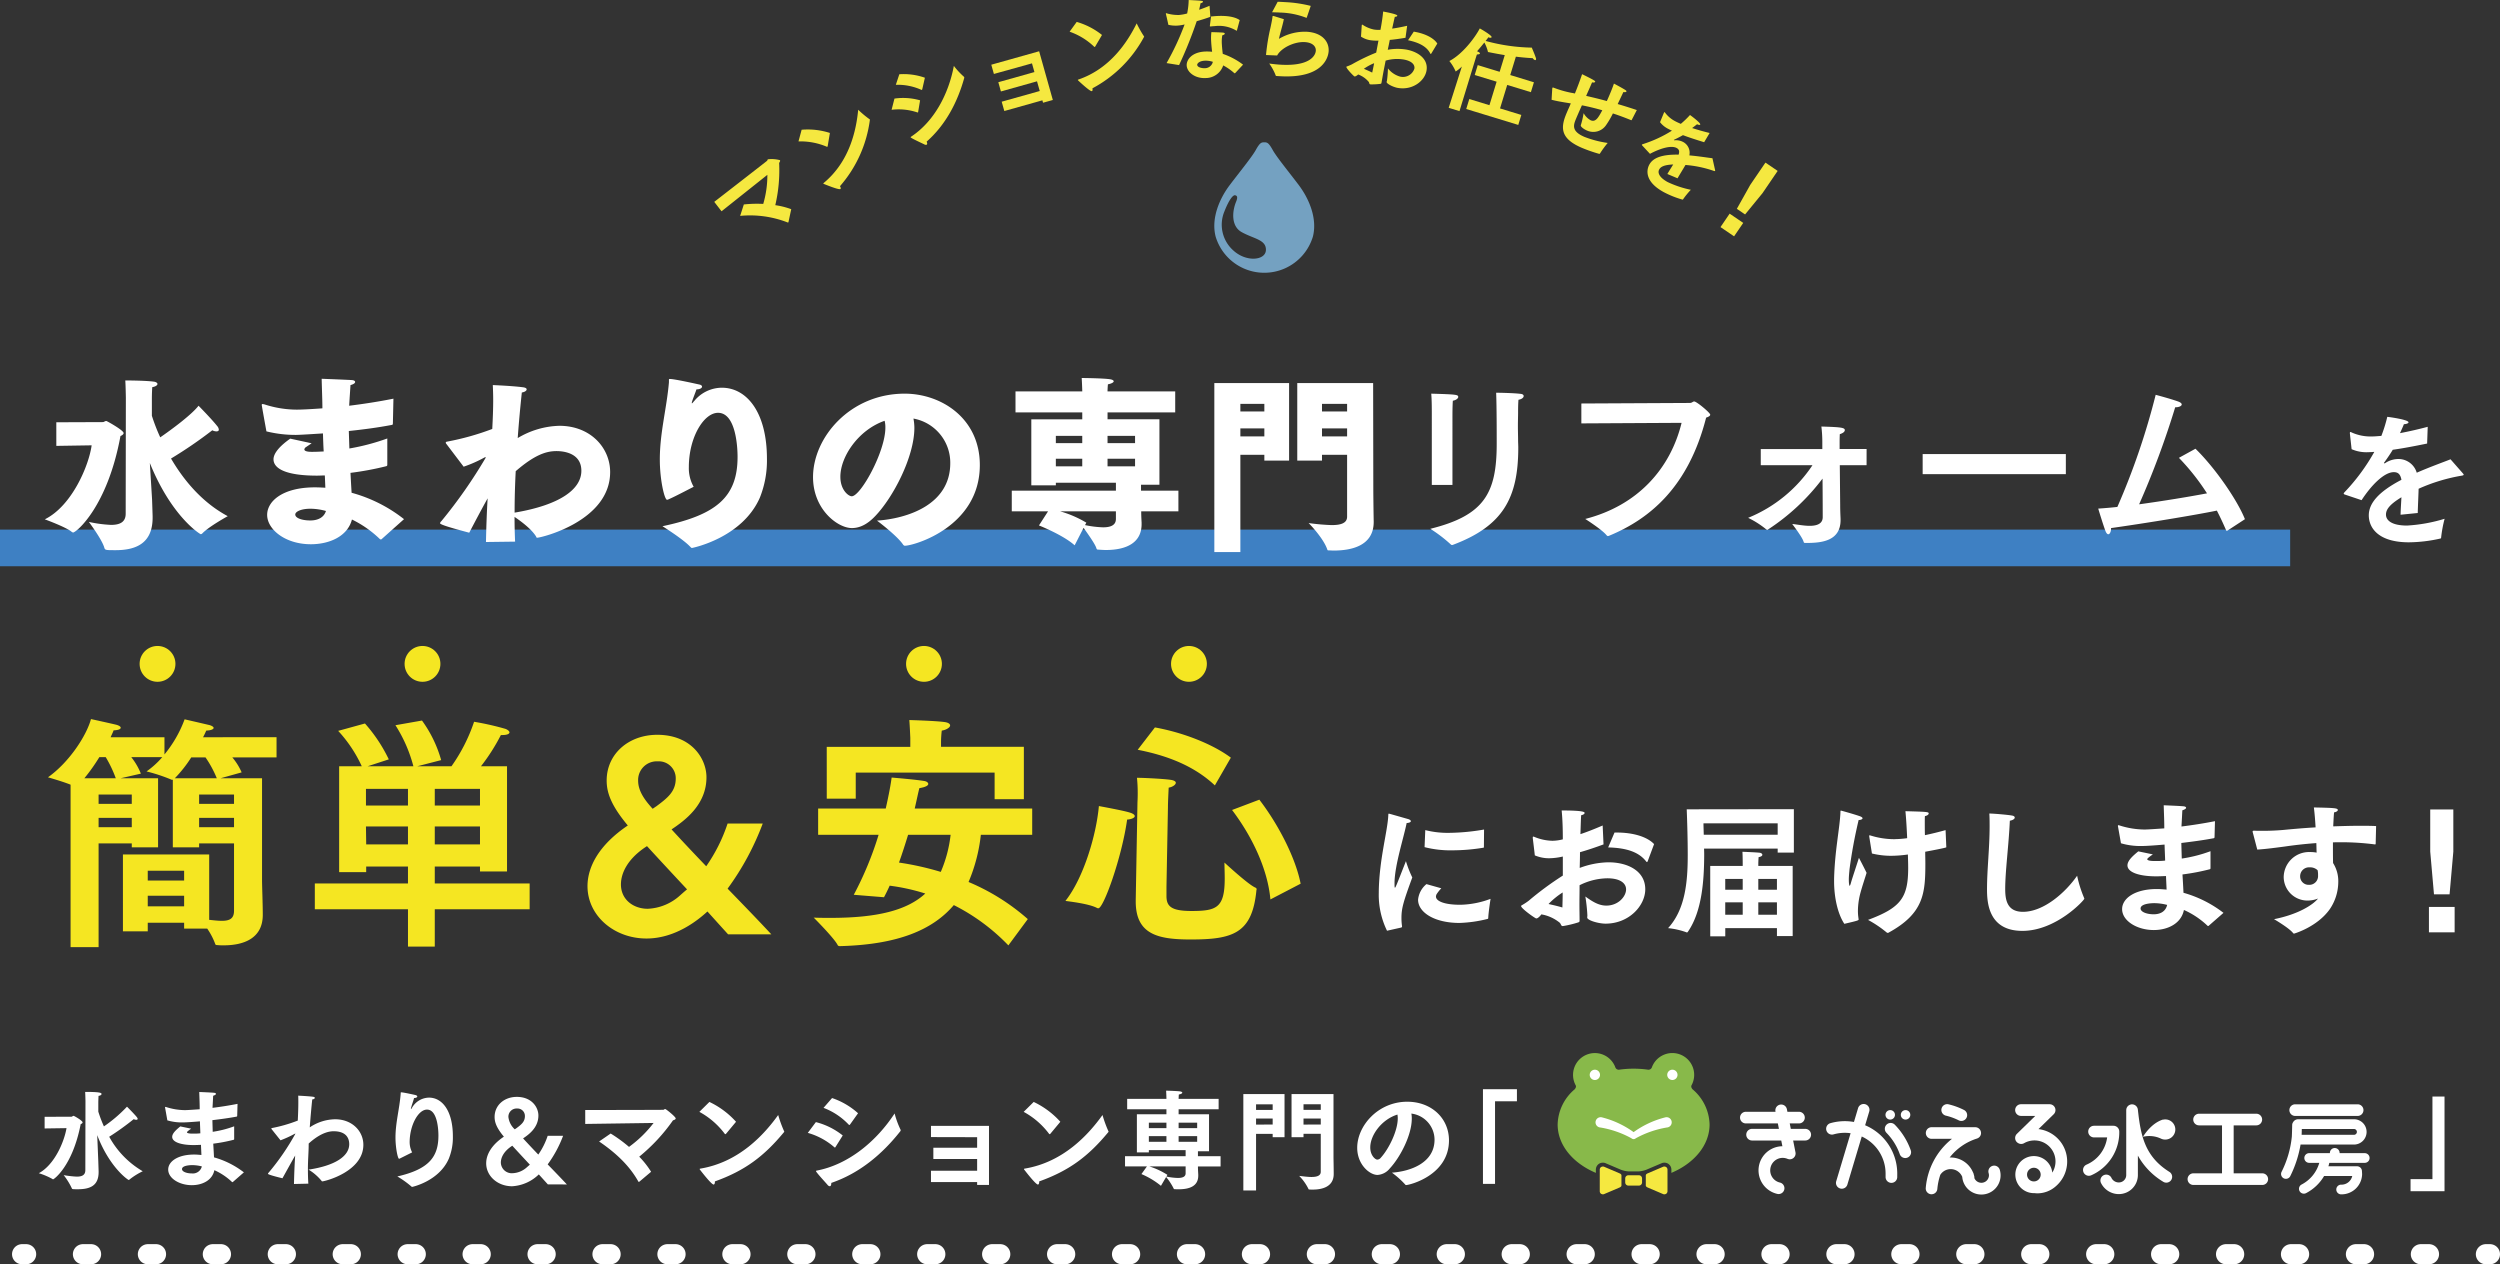 <svg xmlns="http://www.w3.org/2000/svg" viewBox="0 0 648.614 328.013"><rect x="0" y="0" width="648.614" height="328.013" fill="#333333" stroke="none"/><defs><style>.cls-1{fill:#fff;}.cls-2{fill:#3e80c3;}.cls-3{fill:#f5e622;}.cls-4{fill:#f5e840;}.cls-5{fill:#8ac5f0;opacity:0.75;}.cls-6{fill:#88b94a;}.cls-7,.cls-8{fill:none;stroke:#fff;stroke-linecap:round;stroke-miterlimit:10;stroke-width:5.227px;}.cls-8{stroke-dasharray:2.106 14.743;}</style></defs><title>home_main</title><g id="レイヤー_2" data-name="レイヤー 2"><g id="contents"><path class="cls-1" d="M359.856,241.475a21.178,21.178,0,0,1-2.137-9.889v-.374c.151-8.54,2.323-15.62,2.473-19.815,0-.187.037-.3.151-.3s5.02,1.423,5.057,1.423c.412.15.637.337.637.524,0,.225-.338.45-1.086.487-.788,3.9-3.072,10.863-3.148,15.433,0,.824,0,1.348.113,1.348.15,0,.412-.674,2.847-6.892a28.478,28.478,0,0,0,1.649,4.232c-2.361,6.443-2.81,8.016-2.81,10.563a14.414,14.414,0,0,0,.149,2.06v.075a.285.285,0,0,1-.224.3Zm14.085-11.012a10.352,10.352,0,0,0-1.2,1.5,1.386,1.386,0,0,0-.187.637c0,1.236,2.285,2.135,6.219,2.135H379a23.508,23.508,0,0,0,7.719-1.536s-.562,3.6-.6,5.019a.249.249,0,0,1-.149.188,34.036,34.036,0,0,1-7.305,1.048c-6.557,0-10.753-2.771-10.753-6.03a6,6,0,0,1,2.173-4.045Zm-4.158-15.095a23.638,23.638,0,0,0,6.22.711,55.639,55.639,0,0,0,9.028-.861l-.037,4.532c0,.112-.038.187-.15.187a49.106,49.106,0,0,1-7.98.675,26.959,26.959,0,0,1-7.268-.824Z"/><path class="cls-1" d="M399.885,237.242a3.626,3.626,0,0,1-.936.937,1.451,1.451,0,0,1-.374.112c-.263,0-3.934-2.584-3.934-3.221,0-.112.149-.187.412-.337a16.325,16.325,0,0,0,1.573-1.049,81.072,81.072,0,0,1,8.842-6.517v-4.945a16.787,16.787,0,0,1-3.6.45,9.466,9.466,0,0,1-3.671-.749c0-.188-.525-4.458-.525-4.458v-.15c0-.187.038-.262.15-.262a.99.99,0,0,1,.263.075,12.923,12.923,0,0,0,4.682,1.011,11.518,11.518,0,0,0,2.7-.374c0-2.66-.075-5.207-.3-7.492,5.657,0,5.956.412,5.956.637s-.3.487-.9.6c-.076,1.086-.113,2.809-.188,4.906,1.687-.561,3.6-1.311,5.77-2.247l.225,4.907c-2.023.749-4.121,1.461-6.107,2.023,0,1.348-.037,2.7-.075,4.082a22.261,22.261,0,0,1,7.456-1.46c4.907,0,9.553,2.172,9.553,7,0,4.233-4.2,8.915-10.3,8.915-1.836,0-4.757-.862-4.757-1.573,0-.188.037-.375.037-.6a43.556,43.556,0,0,0-.525-4.869c1.723,1.236,3.409,2.36,5.432,2.36,3.148,0,5.134-2.4,5.134-4.2,0-1.61-1.536-2.884-4.871-2.884a16.442,16.442,0,0,0-7.193,1.8c0,1.761-.038,3.446-.038,4.982s.038,2.884.038,3.97v.225c0,.3-.075.375-.412.487a27.421,27.421,0,0,1-3.934.936c-.488,0-.413-.449-.787-.861a10.253,10.253,0,0,0-4.758-2.173Zm5.47-1.8c.038-1.237.075-2.547.075-3.9a19.686,19.686,0,0,0-3.671,3C403.108,234.845,404.381,235.145,405.355,235.445ZM418.88,216h.6c4.308,0,7.9,1.124,9.665,3l-1.648,4.42c-.037.112-.113.225-.188.225a.271.271,0,0,1-.224-.15c-1.911-2.472-5.17-3.521-9.854-3.634Z"/><path class="cls-1" d="M465.41,209.936v11.275h-4.2v-1.049H442.108c.038.787.038,1.423.038,1.761-.038,6.405-.525,14.42-4.2,19.777-.112.15-.187.225-.262.225a.54.54,0,0,1-.225-.075,20.121,20.121,0,0,0-4.683-1.049c4.421-4.832,5.1-11.836,5.1-18.916,0-3.858-.112-8.053-.262-11.911Zm-4.2,6.63v-2.959H441.958c0,.487.037,1.648.074,2.959Zm-17.5,8.091h8.429V224.1s0-2.172-.075-3.109c0,0,3.9.15,4.571.262.375.075.6.3.6.525s-.262.487-.974.6c-.037.637-.075,1.236-.075,1.836v.449h8.917v18.2h-4.083V240.8H447.615v2.135h-3.9Zm8.429,6.18v-2.809h-4.533v2.809Zm0,6.48V234.1h-4.533v3.221Zm8.88-6.48v-2.809h-4.834v2.809Zm0,6.48V234.1h-4.834v3.221Z"/><path class="cls-1" d="M475.848,228.7v-.711c.187-7.379,1.5-13.223,1.648-17.306,0-.262,0-.374.15-.374.037,0,3.184.861,4.908,1.461.487.187.674.374.674.524,0,.262-.487.45-.937.45h-.074a127.425,127.425,0,0,0-2.361,12.735c-.075.9-.187,1.835-.187,2.7,0,1.236.15,1.648.224,1.648s.226-.375.338-.824c.3-1.086,1.648-5.094,2.06-6.443,0,0,1.312,2.472,1.986,3.9-.412,1.348-1.086,3.334-1.536,4.982a18.47,18.47,0,0,0-.711,4.832,12.152,12.152,0,0,0,.149,1.985c0,.112.038.187.038.262,0,.262-.15.337-3.709,1.161C476.709,236.98,475.848,232.6,475.848,228.7Zm29.11-8.989v.112c0,.15-5.1,1.086-5.47,1.161,0,1.011.037,1.985.037,2.959,0,7.791-.375,13.035-9.591,18.054a.221.221,0,0,1-.149.038.509.509,0,0,1-.3-.112,29.5,29.5,0,0,0-4.832-3.259c8.43-3.147,10.415-5.694,10.415-13.485,0-1.011-.038-2.21-.075-3.483a31.648,31.648,0,0,1-4.571.337,20.976,20.976,0,0,1-4.757-.6s-.6-3.746-.674-4.27a1.261,1.261,0,0,0-.039-.225c0-.15.039-.225.151-.225.037,0,.074.038.149.038a20.729,20.729,0,0,0,6.144.973c.338,0,.713-.037,1.049-.037q1.18-.055,2.361-.225c-.112-2.547-.263-5.094-.45-7,5.769.15,6.032.187,6.032.6,0,.262-.375.562-.974.674-.037.45-.037,1.012-.037,1.686,0,.936,0,2.06.037,3.259,1.8-.375,3.6-.824,5.358-1.311Z"/><path class="cls-1" d="M540.7,232.935a1.453,1.453,0,0,1,.074.225c0,.374-7.306,8.352-16.072,8.352-8.8,0-9.179-7.3-9.179-10.825,0-5.094.674-10.637.674-16.256,0-1.124,0-2.247-.075-3.371,1.462.038,4.8.337,5.845.525.525.074.749.3.749.524,0,.337-.45.674-1.273.824-.263,6.18-1.2,13.072-1.2,17.717,0,2.884.525,5.918,4.608,5.918,5.358,0,11.015-4.982,14.05-9.364A31.162,31.162,0,0,0,540.7,232.935Z"/><path class="cls-1" d="M549.524,214.544a.922.922,0,0,1-.038-.3.138.138,0,0,1,.151-.15,1.728,1.728,0,0,1,.3.075,21.7,21.7,0,0,0,6.444,1.049c.974,0,3.971-.225,5.133-.3v-.262c0-1.611-.075-3.259-.15-5.731,0,0,3.9.15,5.095.262.45.038.712.188.712.375,0,.225-.3.449-.975.674-.037.862-.149,2.884-.224,4.2,2.7-.337,5.657-.786,8.692-1.386l-.112,4.158c-.038.15-.038.225-.188.262-2.772.525-5.657.9-8.429,1.236l.112,4.046a36.782,36.782,0,0,0,7.456-1.911v4.383c0,.15-.038.262-.188.3a55.975,55.975,0,0,1-7.081,1.349c.113,1.723.188,3.334.263,4.757a30.393,30.393,0,0,1,10.377,5.206l-3.859,3.372a.138.138,0,0,1-.113.037.206.206,0,0,1-.187-.075,21.529,21.529,0,0,0-6.106-4.083c-.712,3.559-4.233,5.207-7.83,5.207-4.309,0-8.205-2.36-8.205-5.432,0-2.734,3.222-5.206,9.029-5.206.824,0,1.686.075,2.51.15-.038-1.161-.112-2.36-.15-3.521-.9.037-1.761.075-2.547.075-4.347,0-7.456-1.011-7.456-2.847,0-1.273,1.5-2.547,2.81-3.633l3.784.786c-.45.3-1.462,1.012-1.462,1.236,0,.3.6.487,2.024.487h.561a19.494,19.494,0,0,0,2.061-.112c-.037-1.348-.112-2.734-.15-4.158-1.31.113-4.421.375-5.994.375a17.713,17.713,0,0,1-5.32-.712Zm9.4,19.777c-.226,0-3.559,0-3.559,1.386,0,.861,1.536,1.5,3.409,1.5,1.723,0,3.109-.749,3.483-2.435A13.777,13.777,0,0,0,558.928,234.321Z"/><path class="cls-1" d="M584.473,215.967a.481.481,0,0,1-.037-.225c0-.15.075-.224.412-.224.675.037,1.424.037,2.173.037,1.724,0,3.6-.075,5.32-.225,2.323-.225,5.245-.487,8.43-.674-.113-1.91-.263-3.746-.45-5.169,5.208.112,6.219.15,6.219.674,0,.225-.375.524-.974.6-.112,1.087-.149,2.323-.224,3.634,2.285-.075,4.645-.15,6.93-.15,1.424,0,2.848,0,4.2.075l-.113,4.57c-.038.187-.038.187-.225.187a68.388,68.388,0,0,0-8.654-.562c-.75,0-1.5,0-2.211.038,0,1.947,0,3.82.038,5.356a8.825,8.825,0,0,1,1.348,4.982,12.631,12.631,0,0,1-2.21,7c-3.3,4.645-9.253,6.33-9.253,6.33a.382.382,0,0,1-.3-.187c-1.087-1.348-4.908-3.558-4.908-3.558,6.106-1.2,10.04-3.634,11.427-5.357a7.306,7.306,0,0,1-2.623.525,6.151,6.151,0,0,1-6.294-6.031,6.578,6.578,0,0,1,6.744-6.555,9.223,9.223,0,0,1,1.8.15c-.038-.787-.038-1.611-.075-2.472-3.109.224-5.92.562-8.242.9-2.023.262-4.684.636-7.081.786Zm14.762,9.064a2.3,2.3,0,0,0-2.473,2.248,2.19,2.19,0,0,0,2.248,2.285,2.261,2.261,0,0,0,2.4-2.323v-.374a5.4,5.4,0,0,0-.112-1.086A2.78,2.78,0,0,0,599.235,225.031Z"/><path class="cls-1" d="M630.175,235.3h6.669v6.592h-6.669Zm.337-14.346V210.011h5.994v10.938l-.974,11.087h-4.046Z"/><rect class="cls-2" y="137.404" width="594.172" height="9.505"/><path class="cls-3" d="M18.31,203.582c-2.04-.829-5.866-1.913-5.866-1.913,5.675-4.016,10.075-11.029,11.159-15.11,0,0,6.377,1.4,6.759,1.53.574.192.958.447.958.7,0,.382-.575.637-1.85.7-.191.574-.51,1.148-.766,1.785H42.67v4.463a31.368,31.368,0,0,0,5.229-9.117s6.058,1.4,6.567,1.53c.574.191.957.447.957.7,0,.319-.574.638-1.913.7-.255.574-.51,1.147-.828,1.721H71.747v5.228H60.27a15.809,15.809,0,0,1,2.423,3.889l-5.484,1.53H67.985v26.2c0,1.849.192,6.312.192,9.245,0,6.12-4.975,7.9-10.139,7.9a14.353,14.353,0,0,1-1.658-.064c-.319,0-.51-.063-.574-.382a17.854,17.854,0,0,0-2.04-3.889H47.771v-1.53H38.333v2.231h-6.44V221.688H54.275v16.959c1.212.127,2.3.255,3.253.255,1.976,0,3.188-.51,3.188-2.614V218.819H51.661v1.02H44.837V202.307h-.126a.48.48,0,0,1-.32-.064,43.853,43.853,0,0,0-6.376-2.1,22.047,22.047,0,0,0,4.081-3.7H34.061a17,17,0,0,1,2.487,4.272l-5.293,1.211h9.757v17.915H34.189v-1.02H25.58v26.905H18.31Zm11.734-1.658a31.651,31.651,0,0,0-2.614-5.483H25.772a48.586,48.586,0,0,1-3.89,5.483Zm4.145,6.631v-2.423H25.58v2.423Zm0,6.056v-2.422H25.58v2.422Zm13.582,13.835V225.9H38.333v2.55Zm0,6.694V232.4H38.333v2.741Zm8.481-33.216a28.316,28.316,0,0,0-2.933-5.419h-3.7a33.4,33.4,0,0,1-4.272,5.419Zm4.464,6.631v-2.423H51.661v2.423Zm0,6.056v-2.422H51.661v2.422Z"/><path class="cls-3" d="M81.679,229.211h24.168v-4.4H95.006v1.466H87.992V198.8h5.867a34.809,34.809,0,0,0-6.122-9.18l6.951-1.913a40.156,40.156,0,0,1,6.185,9.308L95.389,198.8H107.25a37.353,37.353,0,0,0-4.655-10.647l6.887-1.211a32.253,32.253,0,0,1,4.974,10.264L108.27,198.8h8.864A44.275,44.275,0,0,0,123,187.261a71.557,71.557,0,0,1,8.163,1.849c.638.254,1.02.637,1.02.892,0,.383-.573.7-1.849.7h-.382a50.062,50.062,0,0,1-5.166,8.1h6.759v27.287h-7.014v-1.275H112.8v4.4h24.614v6.694H112.8V245.6h-6.951v-9.691H81.679ZM105.847,209v-4.335h-10.9V209Zm0,10.073V214.42h-10.9l.063,4.654ZM124.531,209v-4.335H112.8V209Zm0,10.073V214.42H112.8v4.654Z"/><path class="cls-3" d="M188.9,242.408q-2.774-3.06-5.356-5.929c-2.232,2.04-8.162,7.013-15.814,7.013-8.418,0-15.305-5.929-15.305-13.58,0-5.036,3-10.71,10.458-15.747-4.591-5.483-5.484-8.8-5.484-11.667,0-6.886,5.676-11.858,13.136-11.858,8.8,0,12.754,6.12,12.754,11.029,0,7.2-5.739,11.285-9.055,13.516,2.806,3.06,5.866,6.312,8.991,9.563a42.876,42.876,0,0,0,5.548-11.093h9.118a69.741,69.741,0,0,1-9.118,16.9c4.081,4.208,8.035,8.288,11.35,11.858Zm-21.426-22.633c-4.591,3.061-6.376,6.695-6.376,9.691,0,3.953,3.252,6.312,6.95,6.312a13.341,13.341,0,0,0,8.29-3.379c.574-.51,1.212-1.084,1.913-1.658-3.507-3.761-6.951-7.459-10.394-11.221Zm2.807-10.583c2.8-2.1,5.037-3.761,5.037-7.2a4.39,4.39,0,0,0-4.655-4.463,4.837,4.837,0,0,0-5.1,5.037c0,2.8,1.913,5.228,3.762,7.268C169.643,209.638,169.963,209.383,170.282,209.192Z"/><path class="cls-3" d="M212.263,209.766H229.8c.83-3.634,1.339-6.5,1.531-8.033,0,0,6.249.51,8.418.892.573.064,1.084.383,1.084.766s-.638.828-2.3,1.083c-.255.893-.638,2.805-1.212,5.292H267.8v6.822H254.476a43.125,43.125,0,0,1-3.188,12.241,55.852,55.852,0,0,1,15.368,9.626l-5.037,6.822a52.19,52.19,0,0,0-14.157-10.456c-5.42,6.376-14.411,10.265-29.524,10.647-.319,0-.511-.063-.638-.318-.893-1.785-6.186-7.077-6.186-7.077,1.531.064,3,.064,4.4.064,12.179,0,19.831-1.977,24.55-6.312a52.348,52.348,0,0,0-9.246-2.04c-.447,1.02-.957,2.04-1.467,3l-7.844-.637a87.138,87.138,0,0,0,6.441-15.556H212.263Zm2.232-16h21.68v-2.3s-.127-3.124-.255-4.654c0,0,6.76.192,9.055.51,1.085.128,1.53.51,1.53.893,0,.51-.956,1.147-2.168,1.339a28.006,28.006,0,0,0-.191,2.869v1.339h21.49v13.579h-7.589v-6.885H222.019v6.758H214.5ZM235.6,216.588c-.7,2.3-1.467,4.717-2.359,7.2a74.943,74.943,0,0,1,10.84,2.423,33.649,33.649,0,0,0,2.551-9.627Z"/><path class="cls-3" d="M285.1,209.128s6.313,1.148,7.906,1.658c.958.255,1.4.638,1.4.956,0,.447-.892.829-1.977.893-1.4,9.946-6.121,23.015-7.46,23.015a.692.692,0,0,1-.319-.064c-2.1-1.147-7.461-1.721-8.226-1.848C281.205,227.681,284.456,216.46,285.1,209.128Zm10.011-.956s.064-1.084.064-2.359a38.423,38.423,0,0,0-.192-4.016c1.786,0,6.759.255,8.609.51,1.02.127,1.466.446,1.466.765,0,.573-.956,1.147-1.849,1.275-.063,1.339-.191,3.761-.191,5.036l-.383,20.657v2.423c0,2.677,1.212,3.889,6.5,3.889,6.5,0,8.61-.829,8.61-8.416,0-1.4-.065-2.869-.065-4.144,0,0,6.186,5.738,8.036,6.5a.479.479,0,0,1,.318.446c0,.064-.064.128-.064.255-1.084,11.157-6.058,12.751-17.026,12.751-8.48,0-14.284-1.275-14.284-9.882v-.382Zm4.527-19.445c7.4,1.339,14.986,4.335,19.7,7.842l-4.144,7.2c-5.166-4.845-11.861-7.651-20.023-9.244ZM329.6,233.355c-.7-7.905-4.782-16.385-9.948-23.207l7.078-2.677c4.847,6.312,9.375,14.982,10.714,21.8Z"/><path class="cls-4" d="M192.982,53.046a31.583,31.583,0,0,1,5.038-.141,26.345,26.345,0,0,0,1.069-7.547L187.2,54.817l-1.891-2.445c.929-.718,13.633-10.567,13.694-10.645.113-.088.086-.279.238-.4a8.277,8.277,0,0,1,3.114.228c.1.132.038.363-.21.707a39.709,39.709,0,0,1-1,10.971,19.68,19.68,0,0,1,4.137,1.042l-.718,3.34a.388.388,0,0,1-.066.111.126.126,0,0,1-.119,0,26.819,26.819,0,0,0-12.351-1.716Z"/><path class="cls-4" d="M207.98,33.663a18.764,18.764,0,0,1,7.334.831l-.584,3.472c-.029.045-.038.078-.08.1a.172.172,0,0,1-.172-.01,17.483,17.483,0,0,0-7.315-1.369Zm17.586-2.755a.334.334,0,0,1,.113.1c.024.041.016.074,0,.14a32.472,32.472,0,0,1-7.752,17.158c.012.02.023.041.049.082.168.29.218.566.052.663-.435.253-4.008-1.215-4.229-1.309a.289.289,0,0,1-.18-.117c-.023-.041.006-.086.119-.179,6.668-5.547,8.409-13.6,8.914-18.972A26.762,26.762,0,0,0,225.566,30.908Z"/><path class="cls-4" d="M232.062,25.58a15.9,15.9,0,0,1,6.651.451l-.5,2.983c-.016.085-.02.139-.086.166a.221.221,0,0,1-.139-.02,15.281,15.281,0,0,0-6.667-.677Zm1.265-6.314a16.5,16.5,0,0,1,6.631.9l-.679,2.982c-.039.094-.064.157-.109.175s-.076.006-.139-.02a14.977,14.977,0,0,0-6.613-1.3Zm16.708.6a.316.316,0,0,1,.117.158.306.306,0,0,1,0,.258c-1.743,6.227-4.781,12.086-9.735,16.458.183.442.175.731-.025.814a.74.74,0,0,1-.584-.094c-.757-.385-2.769-1.287-3.416-1.719a.364.364,0,0,1-.121-.1c-.037-.088.065-.157.188-.234,5.958-3.959,9.677-11.112,11.013-18.313A19.388,19.388,0,0,0,250.035,19.866Z"/><path class="cls-4" d="M259.882,26.385l9.874-2.773-.707-2.514-9.366,2.631-.674-2.4,9.367-2.631-.635-2.26-9.881,2.75-.674-2.4L269.6,13.3l3.551,12.64-2.538.713-.174-.623-9.875,2.773Z"/><path class="cls-4" d="M279.347,5.685a18.76,18.76,0,0,1,6.56,3.387l-1.782,3.038c-.043.032-.064.059-.112.067a.172.172,0,0,1-.156-.071,17.513,17.513,0,0,0-6.351-3.883Zm17.419,3.683a.34.34,0,0,1,.07.134c.008.048-.011.075-.05.13a32.5,32.5,0,0,1-13.356,13.28l.015.1c.055.331,0,.607-.186.638-.5.082-3.314-2.562-3.487-2.728a.285.285,0,0,1-.126-.174c-.008-.047.036-.078.174-.125,8.208-2.812,12.7-9.724,15.088-14.562A26.9,26.9,0,0,0,296.766,9.368Z"/><path class="cls-4" d="M302.664,16.369a67.9,67.9,0,0,0,4.677-10.024,10.5,10.5,0,0,1-1.88.3,8.506,8.506,0,0,1-2.339-.206c0-.1-.608-2.725-.608-2.725a.529.529,0,0,1-.033-.167c0-.1.017-.121.066-.123a.972.972,0,0,1,.292.08,10.577,10.577,0,0,0,3.046.383A11.788,11.788,0,0,0,308,3.5,19.151,19.151,0,0,0,308.4,0c3.683.2,3.683.2,3.7.443.009.167-.293.352-.626.394-.075.389-.206,1.044-.362,1.7.918-.315,1.859-.679,2.7-1.037l.207,2.867c-1.129.423-2.38.8-3.537,1.132a107.662,107.662,0,0,1-4.576,11.386Zm17.806,2.588a.333.333,0,0,1-.14.056.1.1,0,0,1-.1-.042,14.549,14.549,0,0,0-2.871-2,4.783,4.783,0,0,1-4.57,3.277c-2.679.148-4.808-1.461-4.908-3.255-.076-1.363,1.177-3.424,4.719-3.621a12.173,12.173,0,0,1,1.875.064c-.094-.834-.192-1.741-.242-2.626a13.122,13.122,0,0,1,.056-2.474s2.4.059,2.982.123c.338.029.488.141.494.26.01.168-.244.35-.647.444a9.563,9.563,0,0,0-.106,2.4c.045.837.14,1.672.229,2.411a18.515,18.515,0,0,1,5.267,2.8Zm-7.952-3.206c-1.459.081-1.925.779-1.909,1.066.038.693,1.346.909,1.92.877a2.117,2.117,0,0,0,2.141-1.654A5.935,5.935,0,0,0,312.518,15.751Zm8.415-7.928c-.02.073-.064.147-.111.15a.216.216,0,0,1-.123-.065,8.716,8.716,0,0,0-5.511-1.134c-.335.018-.671.037-1,.08l-.143.007c-.1.006-.145-.016-.15-.111,0-.024,0-.048,0-.072,0,0,.285-2.2.3-2.392.477-.05.977-.1,1.481-.13,2.2-.122,4.563.083,5.962,1.061Z"/><path class="cls-4" d="M333.088,4.973c-.312,1.59-.934,3.521-1.27,5.109a13.1,13.1,0,0,1,7.219-1.844c4,.242,5.824,2.561,5.674,5.049-.109,1.794-1.706,7.147-12.687,6.482l-.838-.051c-.12-.007-.19-.035-.208-.132a13.285,13.285,0,0,0-1.685-3.1c1.025.134,1.978.24,2.864.293,7.7.466,9.148-2.375,9.223-3.619.069-1.124-.856-2.116-2.841-2.236-2.7-.164-6.117,1.478-7.2,3.477-.215-.013-2.562-.107-2.754-.119-.1-.005-.119-.007-.112-.127a51.184,51.184,0,0,1,1.142-6.964c.268-1.257.472-2.253.535-2.9a.163.163,0,0,1,.178-.157l.048,0Zm-1.6-4.514c.648.015,1.294.054,1.94.093a33.612,33.612,0,0,1,6.64.978l-1.021,2.988c-.027.046-.056.116-.1.113-.024,0-.047-.027-.071-.028a19.967,19.967,0,0,0-6.643-1.338c-.693-.042-1.436-.063-2.2-.086Z"/><path class="cls-4" d="M352.361,19.326a2.332,2.332,0,0,1-.7.479.924.924,0,0,1-.248.027c-.166-.031-2.17-2.088-2.1-2.489.013-.07.116-.1.3-.163a10.415,10.415,0,0,0,1.112-.475,52,52,0,0,1,6.326-3.058l.423-2.261.158-.848a10.745,10.745,0,0,1-2.313-.141,6.032,6.032,0,0,1-2.22-.9c.021-.118.194-2.865.194-2.865,0-.024.009-.047.017-.094.023-.118.054-.161.125-.147a.561.561,0,0,1,.156.078,8.293,8.293,0,0,0,2.826,1.186,7.32,7.32,0,0,0,1.74.082c.313-1.672.567-3.283.693-4.746,3.557.665,3.7.96,3.672,1.1s-.246.271-.637.271c-.175.674-.4,1.753-.694,3.063,1.126-.155,2.415-.4,3.891-.734L364.652,9.8c-1.36.233-2.764.434-4.078.553-.159.848-.341,1.692-.528,2.559a14.247,14.247,0,0,1,4.86-.042c3.087.577,5.752,2.49,5.184,5.528-.5,2.662-3.687,5.112-7.528,4.394-1.154-.216-2.891-1.1-2.807-1.549.023-.117.068-.231.094-.372a28.415,28.415,0,0,0,.244-3.124,6.114,6.114,0,0,0,3.138,2.123,3.13,3.13,0,0,0,3.72-2.034c.191-1.013-.626-2-2.722-2.387a10.516,10.516,0,0,0-4.735.285c-.207,1.107-.429,2.162-.609,3.128s-.317,1.818-.444,2.5l-.027.142c-.035.188-.091.226-.316.257a17.444,17.444,0,0,1-2.584.127c-.306-.058-.207-.332-.393-.635a6.564,6.564,0,0,0-2.737-1.925Zm3.651-.487c.169-.773.347-1.593.5-2.441a12.581,12.581,0,0,0-2.661,1.453C354.669,18.2,355.434,18.536,356.012,18.839ZM366.8,8.205l.378.071c2.709.506,4.838,1.636,5.725,3.021l-1.556,2.585c-.038.066-.1.128-.145.119s-.09-.041-.124-.12c-.91-1.78-2.836-2.822-5.767-3.444Z"/><path class="cls-4" d="M378.664,19.172l.613-1.918a8.976,8.976,0,0,1-1.6,1.29c-.023-.007-.031-.06-.063-.12a11.1,11.1,0,0,0-1.588-2.591c3.271-1.68,6.527-5.846,7.9-8.457.345.181,3.2,1.831,3.066,2.266-.05.161-.314.205-.635.107-.069-.021-.13-.065-.2-.086-.183.27-.433.594-.72.957a48.269,48.269,0,0,0,11.976,1.735s.884,2.025,1.11,2.846a.569.569,0,0,1-.017.22.208.208,0,0,1-.277.166,1.246,1.246,0,0,1-.574-.5s-1.638-.051-4.368-.385l-1.46,4.766,6.142,1.88-.784,2.566-6.142-1.88-1.866,6.095,5.523,1.69-.792,2.59-13.5-4.131.793-2.589,5.226,1.6,1.866-6.095-5.684-1.739.785-2.566,5.683,1.739,1.326-4.331c-1.263-.211-2.641-.458-4.128-.762-.045-.014-.1,0-.144-.019-.069-.021-.108-.058-.118-.187a10.179,10.179,0,0,0-.9-2.3c-.53.665-1.17,1.446-1.9,2.275.092.028.154.072.223.093.413.2.562.373.527.487-.049.161-.4.253-.775.239-.108.268-.43,1.322-.43,1.322l-4.1,13.382-2.8-.856Z"/><path class="cls-4" d="M402.722,23.015a1.386,1.386,0,0,1,.05-.239c.037-.088.091-.092.277-.039a27.264,27.264,0,0,0,4.637,1.343c.293.046.607.1.914.179.661-1.62,1.3-3.324,1.867-5.013,0,0,2.292,1.1,3.074,1.591.268.165.363.31.326.4-.066.154-.437.231-.809.126-.393.926-.959,2.2-1.542,3.51,1.613.372,3.411.8,5.367,1.34.248-.52.481-1.071.707-1.6.439-1.037.848-2.061,1.137-2.928,0,0,2.255,1.191,2.984,1.682.223.147.3.283.25.393-.056.132-.374.206-.777.113-.476,1-.987,2.08-1.481,3.12q2.363.69,4.963,1.559l-1.323,2.563a.113.113,0,0,1-.157.063c-1.62-.661-3.192-1.25-4.727-1.745a22.582,22.582,0,0,1-1.726,2.964,4,4,0,0,1-4.977,1.481c-.816-.346-1.772-1.038-1.613-1.413a22.735,22.735,0,0,0,.719-3.105,4.72,4.72,0,0,0,1.823,1.84c1.3.552,1.957-.627,3.027-2.594-1.9-.547-3.7-.972-5.289-1.281-.821,1.813-1.429,3.246-1.5,3.423-.73,1.721-1.275,3.312,2.19,4.781a27.142,27.142,0,0,0,6,1.558,23.874,23.874,0,0,0-1.979,2.7.23.23,0,0,1-.261.123,38.6,38.6,0,0,1-4.424-1.538c-5.869-2.49-5.526-5.443-3.963-9.127.094-.22.2-.463.3-.706.248-.52.5-1.115.753-1.711l-.489-.077c-1.562-.246-3.288-.535-4.5-.868Z"/><path class="cls-4" d="M426.117,37.8c-.1-.111-.164-.2-.13-.262a.5.5,0,0,1,.209-.132,32.938,32.938,0,0,0,7.576-3.5,1.854,1.854,0,0,0-.326-.151c-.233-.127-.454-.221-.643-.325a6.1,6.1,0,0,1-2.113-1.73l1-2.43.046-.084c.047-.084.09-.115.153-.08a.634.634,0,0,1,.134.155,7.6,7.6,0,0,0,2.6,2.189c.4.218.886.429,1.455.687a23.686,23.686,0,0,0,2.382-2.3c.4.272,2.861,2.112,2.654,2.49-.07.127-.39.115-.824-.1-.265.237-.773.615-1.28.993,1.325.425,2.832.867,4.544,1.285l-1.42,2.393c-2.174-.671-4.008-1.265-5.5-1.836-.648.384-1.556.843-2.255,1.171-.033.01-.064.019-.076.04-.023.042.007.086.049.109a.189.189,0,0,0,.129.016,3.976,3.976,0,0,1,2.3.493,3.164,3.164,0,0,1,1.513,3.424c2.374.207,4.581.568,5.992.739l.679,3.05c.017.118.037.183.013.225-.069.127-.312.021-.587-.075a29.425,29.425,0,0,0-7.1-1.455c-.528.913-1.475,2.444-2.061,3.462l-2.64-1.117c.458-.787,1.04-1.7,1.519-2.475-2.353.106-3.24.577-3.631,1.291-.484.883.029,2.093,2.195,3.279a26.542,26.542,0,0,0,6.008,2,21.258,21.258,0,0,0-1.99,2.436c-.069.126-.123.124-.218.1a24.342,24.342,0,0,1-4.862-1.951c-4.584-2.509-4.636-5.407-3.693-7.131s3.231-2.658,7.584-2.57c.314-.922.085-1.4-.482-1.713L435,38.4c-1.409-.771-4.328.118-6.923,1.512Z"/><path class="cls-4" d="M448.749,55.43l3.526,2.4L449.9,61.317l-3.527-2.4Zm5.347-7.463,3.941-5.782,3.168,2.158-3.94,5.783-4.509,5.511-2.139-1.457Z"/><path class="cls-1" d="M608.435,128.336c-.224-.075-.375-.149-.375-.262a.779.779,0,0,1,.188-.337A51.473,51.473,0,0,0,616,117.249a2.8,2.8,0,0,0-.562.038c-.412,0-.787.037-1.123.037a9.534,9.534,0,0,1-4.2-.787l-.449-4.082v-.15c0-.15.037-.225.15-.225a1.043,1.043,0,0,1,.3.112,11.883,11.883,0,0,0,5.208,1.049c.711,0,1.536-.075,2.51-.15a36.93,36.93,0,0,0,1.536-4.944c.749.075,5.508.749,5.508,1.423,0,.225-.45.45-1.2.487-.187.525-.6,1.424-1.011,2.323,2.135-.412,4.533-.937,7.193-1.648l-.15,4.345c-3.484.711-6.444,1.273-8.916,1.61-.6,1.012-1.5,2.323-2.211,3.3-.037.037-.075.074-.075.112,0,.075.075.112.15.112a.286.286,0,0,0,.188-.075,6.205,6.205,0,0,1,3.521-1.048,4.945,4.945,0,0,1,4.646,3.558c3.409-1.5,6.706-2.659,8.766-3.484l3.222,3.671c.113.15.188.225.188.3,0,.225-.412.262-.862.337a45.967,45.967,0,0,0-10.827,3.334c-.037,1.648-.188,4.457-.225,6.292l-4.458.45c.038-1.424.15-3.109.225-4.532-3.147,1.91-4.009,3.221-4.009,4.494,0,1.574,1.611,2.847,5.47,2.847a41.5,41.5,0,0,0,9.74-1.76,33.235,33.235,0,0,0-.9,4.832c0,.224-.075.262-.224.3a38.048,38.048,0,0,1-8.13.974c-8.167,0-10.416-3.933-10.416-7s2.436-6.068,8.468-9.215c-.263-1.5-.937-1.985-1.949-1.985h-.037c-2.51,0-5.844,3.409-8.354,7.267Z"/><circle class="cls-3" cx="40.869" cy="172.24" r="4.648"/><circle class="cls-3" cx="109.615" cy="172.24" r="4.648"/><circle class="cls-3" cx="239.723" cy="172.24" r="4.648"/><circle class="cls-3" cx="308.469" cy="172.24" r="4.648"/><path class="cls-5" d="M336.962,48.019c-2.552-3.378-5.757-7.287-6.758-9.094-1.1-2-1.521-2-2.2-2s-1.1,0-2.2,2c-1,1.807-4.206,5.716-6.758,9.094s-4.9,8.552-3.654,13.37a13.175,13.175,0,0,0,25.233,0C341.852,56.571,339.514,51.4,336.962,48.019ZM320.017,65.012A8.932,8.932,0,0,1,317.69,54.8c1.235-3.123,2.256-4.286,2.776-4.134.306.082.827.225.245,1.644-1.092,2.623-1.286,6.388,1.409,7.9,3.174,1.776,6.39,1.949,6.318,4.653S323.4,68.093,320.017,65.012Z"/><path class="cls-1" d="M14.61,109.559l12.109-.048c.241,0,.531-.29.869-.29.144,0,4.486,2.412,4.486,3.136,0,.241-.241.53-.82.771-3.377,18.378-11.482,25.034-12.3,25.034a.991.991,0,0,1-.434-.241c-1.5-1.206-6.9-3.183-6.9-3.183,7.043-3.473,11.433-13.94,12.157-19.2l-9.166.145Zm18.044-6.319s-.049-3.039-.146-4.534c0,0,5.4,0,7.575.338.482.1.772.337.772.579,0,.289-.434.675-1.351.82-.1,1.4-.1,2.894-.1,2.894v4.534a48.594,48.594,0,0,0,2.17,5.595c2.943-2.026,8.106-5.836,9.939-8.2,0,0,3.377,3.425,4.824,5.258a1.593,1.593,0,0,1,.434.964c0,.29-.241.434-.626.434a2.348,2.348,0,0,1-1.062-.289,112.487,112.487,0,0,1-10.71,7.332c3.135,5.354,7.863,11.287,14.714,14.953,0,0-4.824,2.653-6.561,4.437a.669.669,0,0,1-.434.242c-.193,0-7.575-4.535-13.219-18.474l.578,9.4s.1,2.8.146,4.39v.386c0,6.511-4.1,8.441-9.6,8.441-2.6,0-2.749,0-2.942-.676-.628-2.17-4-6.656-4-6.656a33.463,33.463,0,0,0,5.742.772c2.17,0,3.811-.627,3.811-2.894Z"/><path class="cls-1" d="M84.277,123.354c-.676,0-1.351.049-2.026.049-8.2,0-11.29-1.882-11.29-4.245,0-1.061.772-2.846,4.342-5.354l5.548,1.206s-1.206.82-1.5,1.013a.822.822,0,0,0-.385.578c0,.386.627.627,1.881.627h.241c.917,0,1.882-.048,2.895-.1-.1-1.544-.145-3.087-.193-4.679-2.315.145-5.983.386-7.043.386a31.329,31.329,0,0,1-7.623-.917s-1.062-5.788-1.158-6.511a1.207,1.207,0,0,1-.048-.386c0-.145.048-.193.192-.193a3.159,3.159,0,0,1,.531.1,27.4,27.4,0,0,0,8.347,1.351c1.157,0,3.425-.1,6.657-.338,0-1.929-.1-3.955-.192-7.669,0,0,6.32.241,7.863.338.531.048.82.241.82.482,0,.289-.337.579-1.206.82-.048.917-.241,3.521-.338,5.354,3.474-.434,7.382-1.013,11.482-1.833l-.144,6.464c-.048.193-.048.337-.241.337-3.763.724-7.575,1.206-11.193,1.592.048,1.5.1,2.991.145,4.534a57.5,57.5,0,0,0,9.842-2.6v6.752c0,.193,0,.338-.241.434a78.209,78.209,0,0,1-9.312,1.737c.1,1.833.193,3.569.29,5.161a38.153,38.153,0,0,1,13.6,6.849l-5.838,5.21a.177.177,0,0,1-.145.048.355.355,0,0,1-.289-.1,28.135,28.135,0,0,0-7.237-5.065c-1.158,4.438-5.934,6.415-10.662,6.415-6.657,0-11.338-3.859-11.338-7.621,0-3.473,3.909-7.139,12.4-7.139.965,0,1.832.049,2.7.1Zm-3.716,8.634c-2.508,0-3.956.772-3.956,1.5,0,.964,1.834,1.543,3.909,1.543,1.881,0,3.521-.723,4.052-2.46A15.42,15.42,0,0,0,80.561,131.988Z"/><path class="cls-1" d="M126.082,140.622c.1-4.678.241-8.2.434-11.335-1.688,3.039-3.184,5.885-4.776,8.924-4.149-1.11-7.574-2.074-7.574-2.46a.979.979,0,0,1,.337-.531,127.4,127.4,0,0,0,11.531-16.5.1.1,0,0,0-.1-.1.679.679,0,0,0-.29.1,32.843,32.843,0,0,1-5.355,2.363l-4.535-5.981a.355.355,0,0,1-.1-.289c0-.145.144-.193.385-.242a67.933,67.933,0,0,0,11.676-3.28c.144-2.7.241-5.209.241-7.524,0-1.351-.048-2.653-.1-3.859,0,0,5.018.193,7.912.579.628.1.869.289.869.53,0,.338-.434.676-1.254.82-.386,3.714-.772,7.718-1.062,11.818a21.976,21.976,0,0,1,10.807-3.183c8.057,0,13.171,5.691,13.171,12.01,0,12.734-17.9,17.027-18.912,17.027-.193,0-.241-.1-.29-.289-1.157-1.93-3.956-4-5.6-5.113,0,2.17.048,4.341.145,6.415Zm24.75-18.474c0-4.437-4.246-5.112-6.465-5.112-2.6,0-5.6.916-10.566,5.209-.193,3.666-.289,7.283-.289,10.756C145.284,131.024,150.832,126.924,150.832,122.148Z"/><path class="cls-1" d="M173.6,129.48a1.8,1.8,0,0,1-.531.193c-.676,0-1.882-5.161-1.882-10.467,0-6.946,1.785-13.265,2.365-20.018v-.675c0-.145.048-.193.241-.193,1.254,0,7.429,1.4,7.67,1.447.483.1.676.338.676.531,0,.386-.53.723-1.448.723-.1.386-1.013,2.653-1.157,3.232a.838.838,0,0,0-.049.29c0,.048,0,.1.049.1s.144-.1.385-.386c.1-.145.241-.241.338-.386a9.309,9.309,0,0,1,7-3.28c6.513,0,11.723,6.416,11.723,18.426a25.875,25.875,0,0,1-1.833,10.081c-4.583,10.516-17.561,13.072-17.609,13.072-.145,0-.193-.048-.434-.289-1.882-2.026-7.237-5.355-7.237-5.355,13.991-2.942,19.491-7.572,19.491-17.991,0-2.557-.435-11.432-5.066-11.432-3.666,0-7.575,6.319-7.575,14.085a9.784,9.784,0,0,0,1.255,5.113C179.727,126.393,175.191,128.805,173.6,129.48Z"/><path class="cls-1" d="M246.542,120.171a11.635,11.635,0,0,0-9.552-11.577,13.255,13.255,0,0,1,.241,2.412c0,7.476-5.5,18.088-10.228,22.96-1.979,2.074-3.957,3.039-5.983,3.039-3.715,0-10.082-4.872-10.082-13.217,0-10.274,9.6-21.657,23.784-21.657,9.456,0,19.491,6.367,19.491,18.522,0,16.062-17.127,20.934-19.442,20.934-.194,0-.29-.1-.435-.241-1.5-2.315-6.8-6.271-6.8-6.271C235.687,134.5,246.542,130.831,246.542,120.171Zm-28.513,3.521c0,3.521,2.172,5.065,2.944,5.065,2.315,0,8.732-11.577,8.732-17.8a6.784,6.784,0,0,0-.193-1.785C222.709,111.537,218.029,118.482,218.029,123.692Z"/><path class="cls-1" d="M262.5,127.31H289.52v-2.075H273.937v.676h-6.368V108.787h13.219V107h-17.32v-5.451h17.32v-.1s-.049-1.833-.144-3.377c0,0,5.789.048,7.429.338.579.1.869.289.869.53s-.484.579-1.5.772c-.048.531-.1,1.447-.1,1.833h17.562V107H287.349v1.784h13.46v16.979h-4.776v1.544h9.7v5.354h-9.649c0,1.5.1,2.749.1,2.942v.386c0,4.872-4,6.705-9.263,6.705-.627,0-1.3-.049-1.977-.1-.29,0-.387-.048-.484-.338-.288-1.061-2.267-3.81-3.328-5.305l-2.316,4.534c-2.991-2.7-9.263-5.161-9.263-5.161l2.364-3.666H262.5Zm18.285-12.349V113.08h-6.851v1.881Zm0,6.03v-1.978h-6.851v1.978Zm.723,15.242a26.186,26.186,0,0,0,4.681.579c2.025,0,3.328-.579,3.328-2.171v-1.977H275.047a27.959,27.959,0,0,1,6.8,2.942Zm12.978-21.272V113.08h-7.14v1.881Zm0,6.03v-1.978h-7.14v1.978Z"/><path class="cls-1" d="M315.053,99.381h19.395V119.5H328.03V118h-6.223v25.227h-6.754Zm12.977,7.38v-1.977h-6.223v1.977Zm0,6.464v-2.074h-6.223v2.074ZM349.5,118h-6.513v1.5H336.57V99.381h19.684l.048,28.363s.048,5.161.1,7.524v.145c0,6.319-5.983,7.428-10.421,7.428-.435,0-.869-.048-1.254-.048-.146,0-.29,0-.338-.145-1.014-3.087-4.874-6.946-4.874-6.946a55.215,55.215,0,0,0,5.984.531c2.219,0,4-.434,4-2.171Zm0-11.239v-1.977h-6.513v1.977Zm0,6.464v-2.074h-6.513v2.074Z"/><path class="cls-1" d="M393.862,107.1c0,.82-.048,2.122-.048,3.425s.048,2.653.048,3.666c0,.675.048,1.3.048,1.929,0,13.12-4,20.355-16.934,25.227a.526.526,0,0,1-.241.048.432.432,0,0,1-.337-.145,36.6,36.6,0,0,0-5.308-4.051c13.943-3.473,17.224-9.165,17.224-22.044v-.868c0-1.785,0-8.924-.145-12.4,0,0,4.294.048,6.272.289.627.048.868.289.868.579,0,.386-.482.82-1.35.965C393.862,104.928,393.862,106.134,393.862,107.1Zm-17.03,18.715h-5.356V107.533c0-1.4,0-3.714-.144-5.4,6.513.193,7,.241,7,.868,0,.338-.531.82-1.4.965-.1,1.35-.1,3.762-.1,3.762Z"/><path class="cls-1" d="M410.275,109.848v-5.161l28.127-.144c.628,0,.772-.386,1.157-.386.628,0,4.15,2.942,4.15,3.424,0,.29-.338.531-1.062.772-4.583,17.992-14.618,26.288-25.135,30.629a1.213,1.213,0,0,1-.338.1c-.145,0-.241-.1-.386-.241-1.109-1.4-5.5-4.2-5.5-4.2,13.7-3.521,22.1-13.12,24.992-24.937Z"/><path class="cls-1" d="M484.274,120.7h-6.947l.1,10.323c0,1.833.1,3.328.1,3.665v.242c0,5.306-4.68,5.933-8.684,5.933h-.579c-.193,0-.29-.145-.338-.338-.338-1.158-2.557-4.052-2.943-4.582,1.11.1,2.943.482,4.535.482,3.088,0,3.378-1.447,3.378-2.267,0,0,0-4.534-.049-9.985a56.106,56.106,0,0,1-14.088,13.168c-.048.049-.1.1-.144.1s-.1.048-.145.048-.1-.048-.145-.048l-.048-.1-.1-.048a23.51,23.51,0,0,0-4.631-2.942A36.57,36.57,0,0,0,470.235,120.7H456.823v-4.2h15.969v-1.978a33.953,33.953,0,0,0-.241-3.859c4.776.145,6.079.242,6.079.917,0,.579-.821.916-1.3,1.061-.049.917-.049,1.929-.049,1.929v1.93h7Z"/><path class="cls-1" d="M535.974,123.017H498.826v-5.21h37.148Z"/><path class="cls-1" d="M577.954,137.632c-.1.048-.146.1-.194.1-.1,0-.145-.048-.241-.241-.772-1.785-1.544-3.425-2.364-5.016-5.645,1.157-18.236,3.231-27.452,4.534v.1c0,.868-.337,1.5-.723,1.5-.242,0-.531-.29-.772-.965-.675-1.833-1.833-5.692-1.833-5.692,1.543-.1,3.232-.241,4.969-.434a184.882,184.882,0,0,0,9.938-29.086s3.667.965,5.838,1.737c.627.241.916.482.916.771,0,.386-.675.724-1.591.724h-.1a222.5,222.5,0,0,1-9.36,25.179c6.272-.868,12.785-1.93,17.61-2.846a58.277,58.277,0,0,0-7.285-9.213l4.294-2.364c4.969,4.824,10.807,13.217,12.833,18.281Z"/><path class="cls-1" d="M11.576,289.752l7-.028c.14,0,.308-.223.533-.223.111,0,2.321,1.23,2.321,1.706,0,.14-.139.308-.5.448-2.1,10.882-6.94,14.323-7.163,14.323-.056,0-.113-.056-.2-.112a17.763,17.763,0,0,0-3.5-1.483c4.085-2.182,6.6-8.169,7.191-11.693l-5.68.084Zm10.6-4.056s-.028-1.6-.083-2.406c3.385,0,4.253.168,4.253.532,0,.2-.224.419-.784.5-.028.672-.056,1.511-.056,1.511v2.574a33.919,33.919,0,0,0,1.455,3.832,36.358,36.358,0,0,0,5.988-5.119s1.707,1.706,2.462,2.6c.2.252.308.42.308.56,0,.168-.168.252-.392.252a1.992,1.992,0,0,1-.643-.168,67.807,67.807,0,0,1-6.352,4.56,23.286,23.286,0,0,0,8.7,8.952,17.777,17.777,0,0,0-3.441,2.153.285.285,0,0,1-.2.112c-.168,0-4.951-3.217-8.17-11.637l.28,6.77s.056,1.678.084,2.6v.223c0,3.525-2.21,4.448-5.4,4.448-1.373,0-1.484,0-1.568-.28a17.517,17.517,0,0,0-2.1-3.384,26.977,26.977,0,0,0,3.385.391c1.315,0,2.238-.364,2.238-1.678Z"/><path class="cls-1" d="M42.855,287.514a.69.69,0,0,1-.028-.223.1.1,0,0,1,.112-.112,1.239,1.239,0,0,1,.224.056,16.221,16.221,0,0,0,4.813.783c.728,0,2.966-.168,3.833-.224v-.2c0-1.2-.057-2.433-.111-4.28,0,0,2.909.112,3.8.2.336.028.533.14.533.28,0,.168-.225.336-.728.5-.028.644-.113,2.154-.168,3.133,2.014-.251,4.225-.587,6.491-1.035l-.084,3.106c-.028.111-.028.167-.14.2-2.071.392-4.225.672-6.3.924l.084,3.021a27.446,27.446,0,0,0,5.569-1.427v3.273c0,.112-.029.2-.14.224a41.744,41.744,0,0,1-5.289,1.007c.084,1.287.14,2.49.2,3.553a22.71,22.71,0,0,1,7.75,3.888L60.4,306.677a.1.1,0,0,1-.084.028.154.154,0,0,1-.14-.056,16.071,16.071,0,0,0-4.56-3.049c-.533,2.657-3.162,3.888-5.848,3.888-3.218,0-6.128-1.762-6.128-4.056,0-2.042,2.407-3.889,6.743-3.889.615,0,1.259.056,1.874.112-.027-.867-.084-1.762-.111-2.629-.672.028-1.316.056-1.9.056-3.246,0-5.569-.756-5.569-2.126,0-.952,1.121-1.9,2.1-2.714l2.826.587c-.336.224-1.092.756-1.092.924,0,.224.449.363,1.511.363h.42a14.831,14.831,0,0,0,1.539-.083c-.027-1.008-.084-2.043-.111-3.106-.98.084-3.3.28-4.478.28a13.237,13.237,0,0,1-3.973-.532Zm7.024,14.771c-.168,0-2.658,0-2.658,1.035,0,.643,1.147,1.119,2.546,1.119a2.389,2.389,0,0,0,2.6-1.818A10.284,10.284,0,0,0,49.879,302.285Z"/><path class="cls-1" d="M76.272,307.181c.057-2.91.168-5.2.309-7.386-1.232,2.154-2.267,4.056-3.3,5.9-.027,0-3.749-.895-3.749-1.147a.373.373,0,0,1,.141-.28,62.188,62.188,0,0,0,6.965-10.127c0-.028,0-.028-.027-.028a1.139,1.139,0,0,0-.168.056,28.341,28.341,0,0,1-3.665,1.679l-2.323-2.91a.5.5,0,0,1-.055-.139c0-.084.055-.112.2-.14a37.99,37.99,0,0,0,6.659-1.931c.084-1.678.14-3.328.14-4.7,0-.644,0-1.231-.029-1.763,0,0,2.491.112,3.834.28.335.056.476.168.476.28,0,.2-.28.391-.672.419-.224,2.1-.447,4.672-.644,7.246a12.075,12.075,0,0,1,6.576-2.1c4.421,0,7.331,3.077,7.331,6.63,0,6.965-9.989,9.483-10.661,9.483a.2.2,0,0,1-.168-.112,13.22,13.22,0,0,0-3.386-2.937c6.773-1.007,10.549-3.441,10.549-6.6,0-1.427-.671-3.357-4.057-3.357-2.881,0-5.623,2.434-6.463,3.189v.28c0,1.874-.2,4.056-.2,6.238,0,1.315.029,2.63.113,3.889Z"/><path class="cls-1" d="M103.782,300.551a.522.522,0,0,1-.251.083c-.336,0-.924-2.881-.924-5.483,0-3.888,1.036-7.413,1.343-11.329.029-.336-.027-.42.141-.42.587,0,3.441.644,3.692.7.309.084.477.224.477.364,0,.2-.252.392-.84.42-.14.643-.671,2.042-.784,2.629a.509.509,0,0,0-.027.168c0,.056,0,.056.027.056s.084-.056.2-.224a5.153,5.153,0,0,1,4.476-2.741c3.33,0,6.184,3.273,6.184,10.1a14.577,14.577,0,0,1-1.063,5.762c-2.547,5.819-9.457,7.3-9.486,7.3a.289.289,0,0,1-.224-.112,24.52,24.52,0,0,0-3.636-2.6c8.338-1.9,10.66-5.175,10.66-10.63,0-.615-.029-6.714-2.967-6.714-2.294,0-4.5,4.14-4.5,8.5a5.955,5.955,0,0,0,.644,2.6Z"/><path class="cls-1" d="M142.144,307.292q-1.218-1.342-2.351-2.6a10.785,10.785,0,0,1-6.939,3.077c-3.693,0-6.715-2.6-6.715-5.959,0-2.21,1.314-4.7,4.588-6.909-2.014-2.406-2.405-3.861-2.405-5.12,0-3.021,2.489-5.2,5.763-5.2,3.861,0,5.6,2.686,5.6,4.84,0,3.161-2.518,4.951-3.973,5.93,1.231,1.343,2.574,2.77,3.946,4.2a18.865,18.865,0,0,0,2.434-4.867h4a30.619,30.619,0,0,1-4,7.413c1.79,1.846,3.524,3.637,4.98,5.2Zm-9.4-9.931c-2.016,1.343-2.8,2.938-2.8,4.253a2.827,2.827,0,0,0,3.05,2.769,5.855,5.855,0,0,0,3.637-1.483c.252-.223.532-.475.84-.727-1.539-1.651-3.05-3.273-4.561-4.923Zm1.23-4.643c1.231-.923,2.21-1.651,2.21-3.161a1.927,1.927,0,0,0-2.042-1.959,2.122,2.122,0,0,0-2.238,2.21,5.081,5.081,0,0,0,1.65,3.189C133.693,292.913,133.834,292.8,133.973,292.718Z"/><path class="cls-1" d="M158.436,294.088a37.071,37.071,0,0,1,4.758,3.469,30.707,30.707,0,0,0,6.378-6.21l-17.739.252V287.99c1.372,0,20.146-.028,20.258-.056.168,0,.28-.2.5-.2s2.714,2.014,2.714,2.434c0,.2-.223.364-.7.5a46.48,46.48,0,0,1-8.758,9.428,22.861,22.861,0,0,1,3.077,3.916l-3.05,2.574a.463.463,0,0,1-.14.056.149.149,0,0,1-.111-.084c-2.266-4.056-5.708-7.357-10.185-10.406Z"/><path class="cls-1" d="M184.05,285.892a21.912,21.912,0,0,1,6.911,5.147L188.33,294.2c-.055.028-.083.056-.139.056a.2.2,0,0,1-.168-.112,20.406,20.406,0,0,0-6.575-5.678Zm19.362,7.553a.4.4,0,0,1,.056.168c0,.056-.028.084-.084.14-5.176,6.266-10.157,9.987-17.907,12.756v.112c0,.392-.112.7-.336.7-.587,0-3.329-3.58-3.5-3.8a.335.335,0,0,1-.112-.224c0-.056.055-.084.223-.112,9.989-1.678,16.481-8.784,20.146-13.9A31.474,31.474,0,0,0,203.412,293.445Z"/><path class="cls-1" d="M211.677,291.123a18.533,18.533,0,0,1,6.968,3.469l-1.875,2.993c-.056.084-.084.14-.168.14a.256.256,0,0,1-.14-.084,17.848,17.848,0,0,0-6.883-3.72Zm21.937,1.9a.377.377,0,0,1,.056.224.362.362,0,0,1-.111.28c-4.673,5.93-10.577,10.882-17.881,13.372,0,.559-.139.867-.391.867a.865.865,0,0,1-.588-.364c-.643-.755-2.406-2.629-2.909-3.385a.426.426,0,0,1-.084-.168c0-.111.139-.139.307-.167,8.2-1.6,15.417-7.637,20.09-14.8A22.6,22.6,0,0,0,233.614,293.025Zm-17.739-8.14a19.254,19.254,0,0,1,6.743,3.944l-2.071,2.91c-.084.083-.139.139-.2.139s-.084-.028-.14-.083a17.477,17.477,0,0,0-6.547-4.365Z"/><path class="cls-1" d="M241.538,303.74h11.975v-3.05H242.154v-2.909h11.359V295.04l-11.975-.028V292.1h15.053v15.33h-3.078v-.755H241.538Z"/><path class="cls-1" d="M268.189,285.892a21.9,21.9,0,0,1,6.912,5.147l-2.63,3.161c-.057.028-.084.056-.141.056a.2.2,0,0,1-.168-.112,20.4,20.4,0,0,0-6.575-5.678Zm19.363,7.553a.412.412,0,0,1,.056.168c0,.056-.029.084-.083.14-5.177,6.266-10.157,9.987-17.908,12.756v.112c0,.392-.113.7-.336.7-.588,0-3.329-3.58-3.5-3.8a.335.335,0,0,1-.112-.224c0-.056.056-.084.224-.112,9.989-1.678,16.481-8.784,20.146-13.9A31.328,31.328,0,0,0,287.552,293.445Z"/><path class="cls-1" d="M291.881,299.963h15.724V298.4h-9.541v.588h-3.105v-9.9h7.666v-1.287H292.44v-2.713h10.185v-.14s-.028-1.2-.084-1.986c.056,0,2.77.083,3.609.195.392.056.588.2.588.336,0,.168-.308.364-.895.476-.029.335-.056,1.035-.056,1.035v.084h10.381v2.713H305.787v1.287h7.89v9.595H310.8v1.287h5.876v2.658H310.8c0,.951.084,1.958.084,2.21V305c0,2.8-2.35,3.553-5.092,3.553-.336,0-.671,0-1.036-.028-.139,0-.223-.028-.252-.168a15.748,15.748,0,0,0-1.958-2.993l-1.342,2.294a20.7,20.7,0,0,0-5.065-3.049l1.426-1.986h-5.679Zm10.744-7.273v-1.427h-4.561v1.427Zm0,3.552V294.76h-4.561v1.482Zm0,9.008a15.875,15.875,0,0,0,2.966.364c1.147,0,2.014-.28,2.014-1.2v-1.79h-9.4a19.827,19.827,0,0,1,4.672,2.182Zm7.974-12.56v-1.427h-4.812v1.427Zm0,3.552V294.76h-4.812v1.482Z"/><path class="cls-1" d="M322.578,283.85h10.688v11.19h-3.078v-.868h-4.309v14.687h-3.3Zm7.61,4.112v-1.455h-4.309v1.455Zm0,3.8V290.2h-4.309v1.566Zm12.48,2.406H338.19v.868h-3.105V283.85H345.97v16.477s.056,2.853.056,4.224v.028c0,3.329-2.966,4.056-5.457,4.056-.308,0-.615,0-.9-.028a.169.169,0,0,1-.168-.084,12.817,12.817,0,0,0-2.434-3.441c.839.084,2.1.28,3.189.28,1.315,0,2.407-.28,2.407-1.343Zm0-6.21v-1.455H338.19v1.455Zm0,3.8V290.2H338.19v1.566Z"/><path class="cls-1" d="M372.184,295.683a6.852,6.852,0,0,0-6.015-6.77,6.578,6.578,0,0,1,.111,1.315c0,4.252-2.994,10.015-5.707,12.924a4.413,4.413,0,0,1-3.19,1.679c-2.043,0-5.261-2.686-5.261-7.05,0-5.679,5.4-11.945,12.983-11.945,6.268,0,10.828,4.28,10.828,10.043-.027,9.119-10.3,11.581-11.136,11.581a.213.213,0,0,1-.2-.112,22.407,22.407,0,0,0-3.469-3.105C365.889,303.907,372.184,301.725,372.184,295.683ZM355.508,297.7c0,2.1,1.316,3.161,1.819,3.161a1.245,1.245,0,0,0,.923-.5c2.071-2.266,4.393-6.966,4.393-10.211a5.636,5.636,0,0,0-.084-.979C358.529,290.4,355.508,294.452,355.508,297.7Z"/><path class="cls-1" d="M384.747,282.591h8.814v3.133h-5.68v21.428h-3.134Z"/><path class="cls-1" d="M625.407,305.922h5.679V284.493h3.134v24.562h-8.813Z"/><path class="cls-6" d="M443.542,291.736a12.322,12.322,0,0,0-4.4-9.11l0,0s-.546-.567-.285-1.045a5.662,5.662,0,1,0-10.259-4.734l0,.006a.949.949,0,0,1-.976.681,26.728,26.728,0,0,0-7.579,0,.948.948,0,0,1-.975-.681l0,0a5.662,5.662,0,0,0-5.285-3.64h0a5.666,5.666,0,0,0-5.635,5.085c-.019.191-.029.383-.029.578s.01.389.029.58a5.644,5.644,0,0,0,.663,2.133c.257.476-.287,1.042-.287,1.042l0,0a12.321,12.321,0,0,0-4.4,9.11c0,5.375,3.991,10.062,9.913,12.557v-.872a1.84,1.84,0,0,1,.642-1.357,1.777,1.777,0,0,1,1.171-.418,1.972,1.972,0,0,1,.584.085l.086.033,4.027,1.716a6.855,6.855,0,0,0,1.923.428H425.2a6.844,6.844,0,0,0,1.922-.428l4.115-1.749a1.957,1.957,0,0,1,.583-.085,1.768,1.768,0,0,1,1.169.418,1.821,1.821,0,0,1,.645,1.329v.9C439.551,301.8,443.542,297.111,443.542,291.736Z"/><path class="cls-4" d="M432.332,302.83a.892.892,0,0,0-.79-.141l-4.048,1.727s-.5.182-.5.539v2.605c0,.288.323.459.449.515a.482.482,0,0,0,.051.023l4.048,1.725h0a.885.885,0,0,0,.79-.139.819.819,0,0,0,.29-.592v-5.671A.816.816,0,0,0,432.332,302.83Z"/><path class="cls-4" d="M422.477,304.915H425.2a.825.825,0,0,1,.825.825v1.034a.825.825,0,0,1-.825.825h-2.72a.825.825,0,0,1-.825-.825v-1.034A.826.826,0,0,1,422.477,304.915Z"/><path class="cls-4" d="M415.341,302.83a.894.894,0,0,1,.791-.141l4.047,1.727s.5.182.5.539v2.605c0,.288-.323.459-.448.515a.443.443,0,0,1-.052.023l-4.047,1.725h0a.887.887,0,0,1-.791-.139.815.815,0,0,1-.29-.592v-5.671A.812.812,0,0,1,415.341,302.83Z"/><path class="cls-1" d="M468.354,292.878h-3.738l-.28-1.409h2.4a1.511,1.511,0,1,0,0-3.022h-3l-.134-.675a1.511,1.511,0,0,0-2.964.589l.017.086h-7.7a1.511,1.511,0,1,0,0,3.022h8.3l.279,1.409h-6.964a1.511,1.511,0,1,0,0,3.022h7.564l.3,1.487a6.261,6.261,0,0,0-1.314,12.367,1.476,1.476,0,0,0,.334.038,1.511,1.511,0,0,0,.331-2.985,3.242,3.242,0,0,1,.719-6.4,3.212,3.212,0,0,1,1.257.254l.033.009a1.518,1.518,0,0,0,.2.062c.026,0,.05.015.076.02a1.506,1.506,0,0,0,.278.027h0a1.515,1.515,0,0,0,.579-.115c.042-.018.08-.042.12-.063s.094-.046.139-.074.074-.061.112-.092.079-.06.115-.1a1.275,1.275,0,0,0,.095-.114,1.453,1.453,0,0,0,.093-.112,1.4,1.4,0,0,0,.127-.236l.013-.022v0a1.513,1.513,0,0,0,.089-.285c.009-.048.01-.1.015-.147a1.253,1.253,0,0,0,.015-.149,1.527,1.527,0,0,0-.029-.3h0l-.609-3.071h3.137a1.511,1.511,0,1,0,0-3.022Z"/><path class="cls-1" d="M483.9,291.942l1.067-3.568a1.511,1.511,0,1,0-2.9-.866L481,291.09a13.63,13.63,0,0,0-6.089.306,1.511,1.511,0,1,0,.824,2.907,10.6,10.6,0,0,1,2.9-.4,10.363,10.363,0,0,1,1.494.109L476.4,306.464a1.512,1.512,0,0,0,1.015,1.88,1.533,1.533,0,0,0,.434.065,1.51,1.51,0,0,0,1.446-1.08l3.728-12.468a10.583,10.583,0,0,1,6.184,9.613c0,.122,0,.652,0,.885a1.512,1.512,0,0,0,1.488,1.533h.023a1.51,1.51,0,0,0,1.51-1.488c0-.244.006-.8.006-.93A13.614,13.614,0,0,0,483.9,291.942Z"/><path class="cls-1" d="M516.943,302.482a1.509,1.509,0,0,0-1,1.887,1.9,1.9,0,0,1,.083.563,1.964,1.964,0,0,1-3.785.709,1.512,1.512,0,0,0-.025-.427,5.316,5.316,0,0,0-.138-.521,1.485,1.485,0,0,0-.2-.544,6.293,6.293,0,0,0-5.766-3.844c-.1,0-.191,0-.285.009a14.528,14.528,0,0,1,7.092-4.922.528.528,0,0,0,.06-.027,1.183,1.183,0,0,0,.15-.063,1.331,1.331,0,0,0,.123-.068.931.931,0,0,0,.121-.084c.04-.029.078-.06.116-.092a1.357,1.357,0,0,0,.1-.1c.032-.035.064-.072.094-.112s.054-.08.08-.123.046-.08.067-.123.038-.091.056-.137.031-.093.043-.141.019-.092.027-.139.014-.106.017-.161c0-.022,0-.044,0-.066s0-.048-.007-.072a1.452,1.452,0,0,0-.015-.158,1.288,1.288,0,0,0-.033-.154c-.006-.023-.006-.046-.014-.069a.43.43,0,0,0-.027-.062,1.229,1.229,0,0,0-.064-.15,1.315,1.315,0,0,0-.066-.123c-.026-.042-.055-.082-.085-.122s-.06-.076-.092-.112a1.4,1.4,0,0,0-.1-.1c-.036-.031-.073-.063-.111-.092s-.083-.056-.126-.082-.078-.046-.121-.066-.092-.039-.139-.057-.091-.031-.138-.043-.094-.019-.141-.026a1.4,1.4,0,0,0-.159-.016c-.024,0-.045-.007-.068-.007H501.159a1.51,1.51,0,1,0,0,3.02h5.27a18.206,18.206,0,0,0-6.8,12.745A1.511,1.511,0,0,0,501,309.844c.044,0,.089,0,.134,0a1.509,1.509,0,0,0,1.5-1.377,15.663,15.663,0,0,1,.773-3.671,3.2,3.2,0,0,1,2.7-1.474,3.248,3.248,0,0,1,2.99,2.011,4.982,4.982,0,1,0,9.729-1.858A1.511,1.511,0,0,0,516.943,302.482Z"/><path class="cls-1" d="M491.6,291.8a1.51,1.51,0,1,0-2.16,2.111,15.189,15.189,0,0,1,3.448,5.53,1.511,1.511,0,0,0,2.85-1.006A18.255,18.255,0,0,0,491.6,291.8Z"/><path class="cls-1" d="M490.411,290.47a1.229,1.229,0,1,0-1.229-1.228A1.228,1.228,0,0,0,490.411,290.47Z"/><path class="cls-1" d="M494.39,290.47a1.229,1.229,0,1,0-1.229-1.228A1.228,1.228,0,0,0,494.39,290.47Z"/><path class="cls-1" d="M504.845,289.448a15.293,15.293,0,0,1,3.337,1.219,1.5,1.5,0,0,0,.678.161,1.51,1.51,0,0,0,.68-2.859,18.36,18.36,0,0,0-4-1.46,1.51,1.51,0,1,0-.7,2.939Z"/><path class="cls-1" d="M528.876,292.94l3.948-3.852a1.515,1.515,0,0,0-1.059-2.6H524.3a1.515,1.515,0,0,0,0,3.029h3.745l-4.768,4.653a1.514,1.514,0,0,0-.026,2.141,1.536,1.536,0,0,0,.337.252,1.508,1.508,0,0,0,1.541.039,5.452,5.452,0,0,1,7.328,7.628,4.807,4.807,0,1,0-4.779,5.325c.039,0,.075-.006.113-.006a6.873,6.873,0,0,0,.833.058,7.228,7.228,0,0,0,4.661-1.761,8.472,8.472,0,0,0-4.41-14.907Zm-1.2,10.031a1.774,1.774,0,0,1,.165,3.54,1.508,1.508,0,0,0-.329,0,1.774,1.774,0,0,1,.164-3.54Z"/><path class="cls-1" d="M562.066,290.445a2.66,2.66,0,0,0-.871.046.142.142,0,0,0-.073-.011c-3.167,1.008-5.136,4.457-5.136,4.457a7.066,7.066,0,0,1,4.676.478,2.568,2.568,0,0,0,.792.226,2.616,2.616,0,0,0,.612-5.2Z"/><path class="cls-1" d="M549.837,293.586a1.512,1.512,0,0,0-1.512-1.511h-5.036a1.511,1.511,0,1,0,0,3.022h3.4a8.939,8.939,0,0,1-5.323,7.051,1.511,1.511,0,0,0,.579,2.906,1.54,1.54,0,0,0,.579-.115A12.19,12.19,0,0,0,549.837,293.586Z"/><path class="cls-1" d="M586.9,304.413h-7.385V291.972h5.913a1.511,1.511,0,0,0,0-3.021H570.578a1.511,1.511,0,1,0,0,3.021h5.914v12.441h-7.384a1.51,1.51,0,1,0,0,3.019H586.9a1.51,1.51,0,1,0,0-3.019Z"/><path class="cls-1" d="M595.481,289.526h16.2a1.51,1.51,0,0,0,0-3.02h-16.2a1.51,1.51,0,1,0,0,3.02Z"/><path class="cls-1" d="M610.576,296.951a3.286,3.286,0,1,0,0-6.566H596.242a1.5,1.5,0,0,0-1.317.783,1.267,1.267,0,0,0-.228.7c-.02,1.03-.065,2.79-.1,3.12a26.234,26.234,0,0,1-2.67,9.077,1.259,1.259,0,0,0,2.264,1.1,29.444,29.444,0,0,0,2.681-8.221Zm.153-4.039a.755.755,0,0,1,0,1.51H597.148c.007-.154.012-.321.018-.494s.01-.348.014-.522.01-.335.013-.494Z"/><path class="cls-1" d="M613.479,299.178H607v-.068a1.259,1.259,0,0,0-2.518,0v.068h-5.338a1.259,1.259,0,1,0,0,2.517h2.586a9.168,9.168,0,0,1-4.578,5.617,1.258,1.258,0,0,0,.574,2.379,1.276,1.276,0,0,0,.572-.137,11.627,11.627,0,0,0,4.684-4.452h7.3a2.868,2.868,0,0,1-2.932,2.253,1.258,1.258,0,0,0,.062,2.515c.022,0,.044,0,.065,0a5.349,5.349,0,0,0,5.362-5.193c0-.024,0-.048,0-.071l-.047-.831a1.259,1.259,0,0,0-1.257-1.188h-7.437c.089-.293.163-.59.23-.89h9.156a1.259,1.259,0,1,0,0-2.517Z"/><path class="cls-1" d="M562.851,304.045c-6.408-4-7.471-9.458-8.193-16.176,0-.024-.01-.045-.013-.071-.008-.052-.02-.1-.032-.153a1.233,1.233,0,0,0-.044-.138c-.017-.047-.037-.092-.058-.136s-.045-.089-.071-.131-.052-.077-.079-.114-.063-.08-.1-.117-.063-.064-.1-.1-.078-.068-.121-.1-.073-.05-.11-.074-.091-.052-.139-.075l-.122-.05a1.324,1.324,0,0,0-.155-.047c-.043-.01-.087-.02-.13-.026a1.529,1.529,0,0,0-.166-.016.523.523,0,0,0-.068-.007c-.027,0-.053.007-.079.008a.748.748,0,0,0-.082,0c-.025,0-.046.01-.07.015a1.188,1.188,0,0,0-.155.033c-.046.012-.091.026-.136.042s-.092.038-.138.06a1.318,1.318,0,0,0-.128.069c-.041.025-.081.053-.12.081s-.076.061-.111.093-.068.068-.1.1-.062.072-.091.109-.055.08-.081.123-.047.083-.069.127-.038.088-.055.135-.031.093-.044.142-.021.094-.028.141a1.346,1.346,0,0,0-.015.157c0,.025-.007.047-.007.072V304.87a1.915,1.915,0,0,1-1.913,1.911,2.117,2.117,0,0,1-1.97-1.285,1.511,1.511,0,0,0-2.64,1.469,5.153,5.153,0,0,0,4.61,2.839,4.941,4.941,0,0,0,4.935-4.934v-5.054a18.252,18.252,0,0,0,6.581,6.792,1.513,1.513,0,0,0,2.08-.481A1.51,1.51,0,0,0,562.851,304.045Z"/><line class="cls-7" x1="5.732" y1="325.4" x2="6.778" y2="325.4"/><line class="cls-8" x1="21.521" y1="325.4" x2="637.583" y2="325.4"/><line class="cls-7" x1="644.955" y1="325.4" x2="646" y2="325.4"/><path class="cls-1" d="M412.446,278.87a1.336,1.336,0,1,1,1.337,1.334A1.338,1.338,0,0,1,412.446,278.87Z"/><path class="cls-1" d="M432.486,292.52a25.271,25.271,0,0,0-8.092,2.805.823.823,0,0,1-.341.186l-.045.014a.82.82,0,0,1-.115.017.429.429,0,0,1-.05.007h-.014a.385.385,0,0,1-.049-.007.8.8,0,0,1-.115-.017l-.046-.014a.836.836,0,0,1-.341-.186,25.26,25.26,0,0,0-8.092-2.805,1.336,1.336,0,1,1,.431-2.627,24.132,24.132,0,0,1,8.219,3.833,24.139,24.139,0,0,1,8.22-3.833,1.336,1.336,0,1,1,.43,2.627Z"/><path class="cls-1" d="M433.89,280.2a1.335,1.335,0,1,1,1.336-1.334A1.335,1.335,0,0,1,433.89,280.2Z"/></g></g></svg>